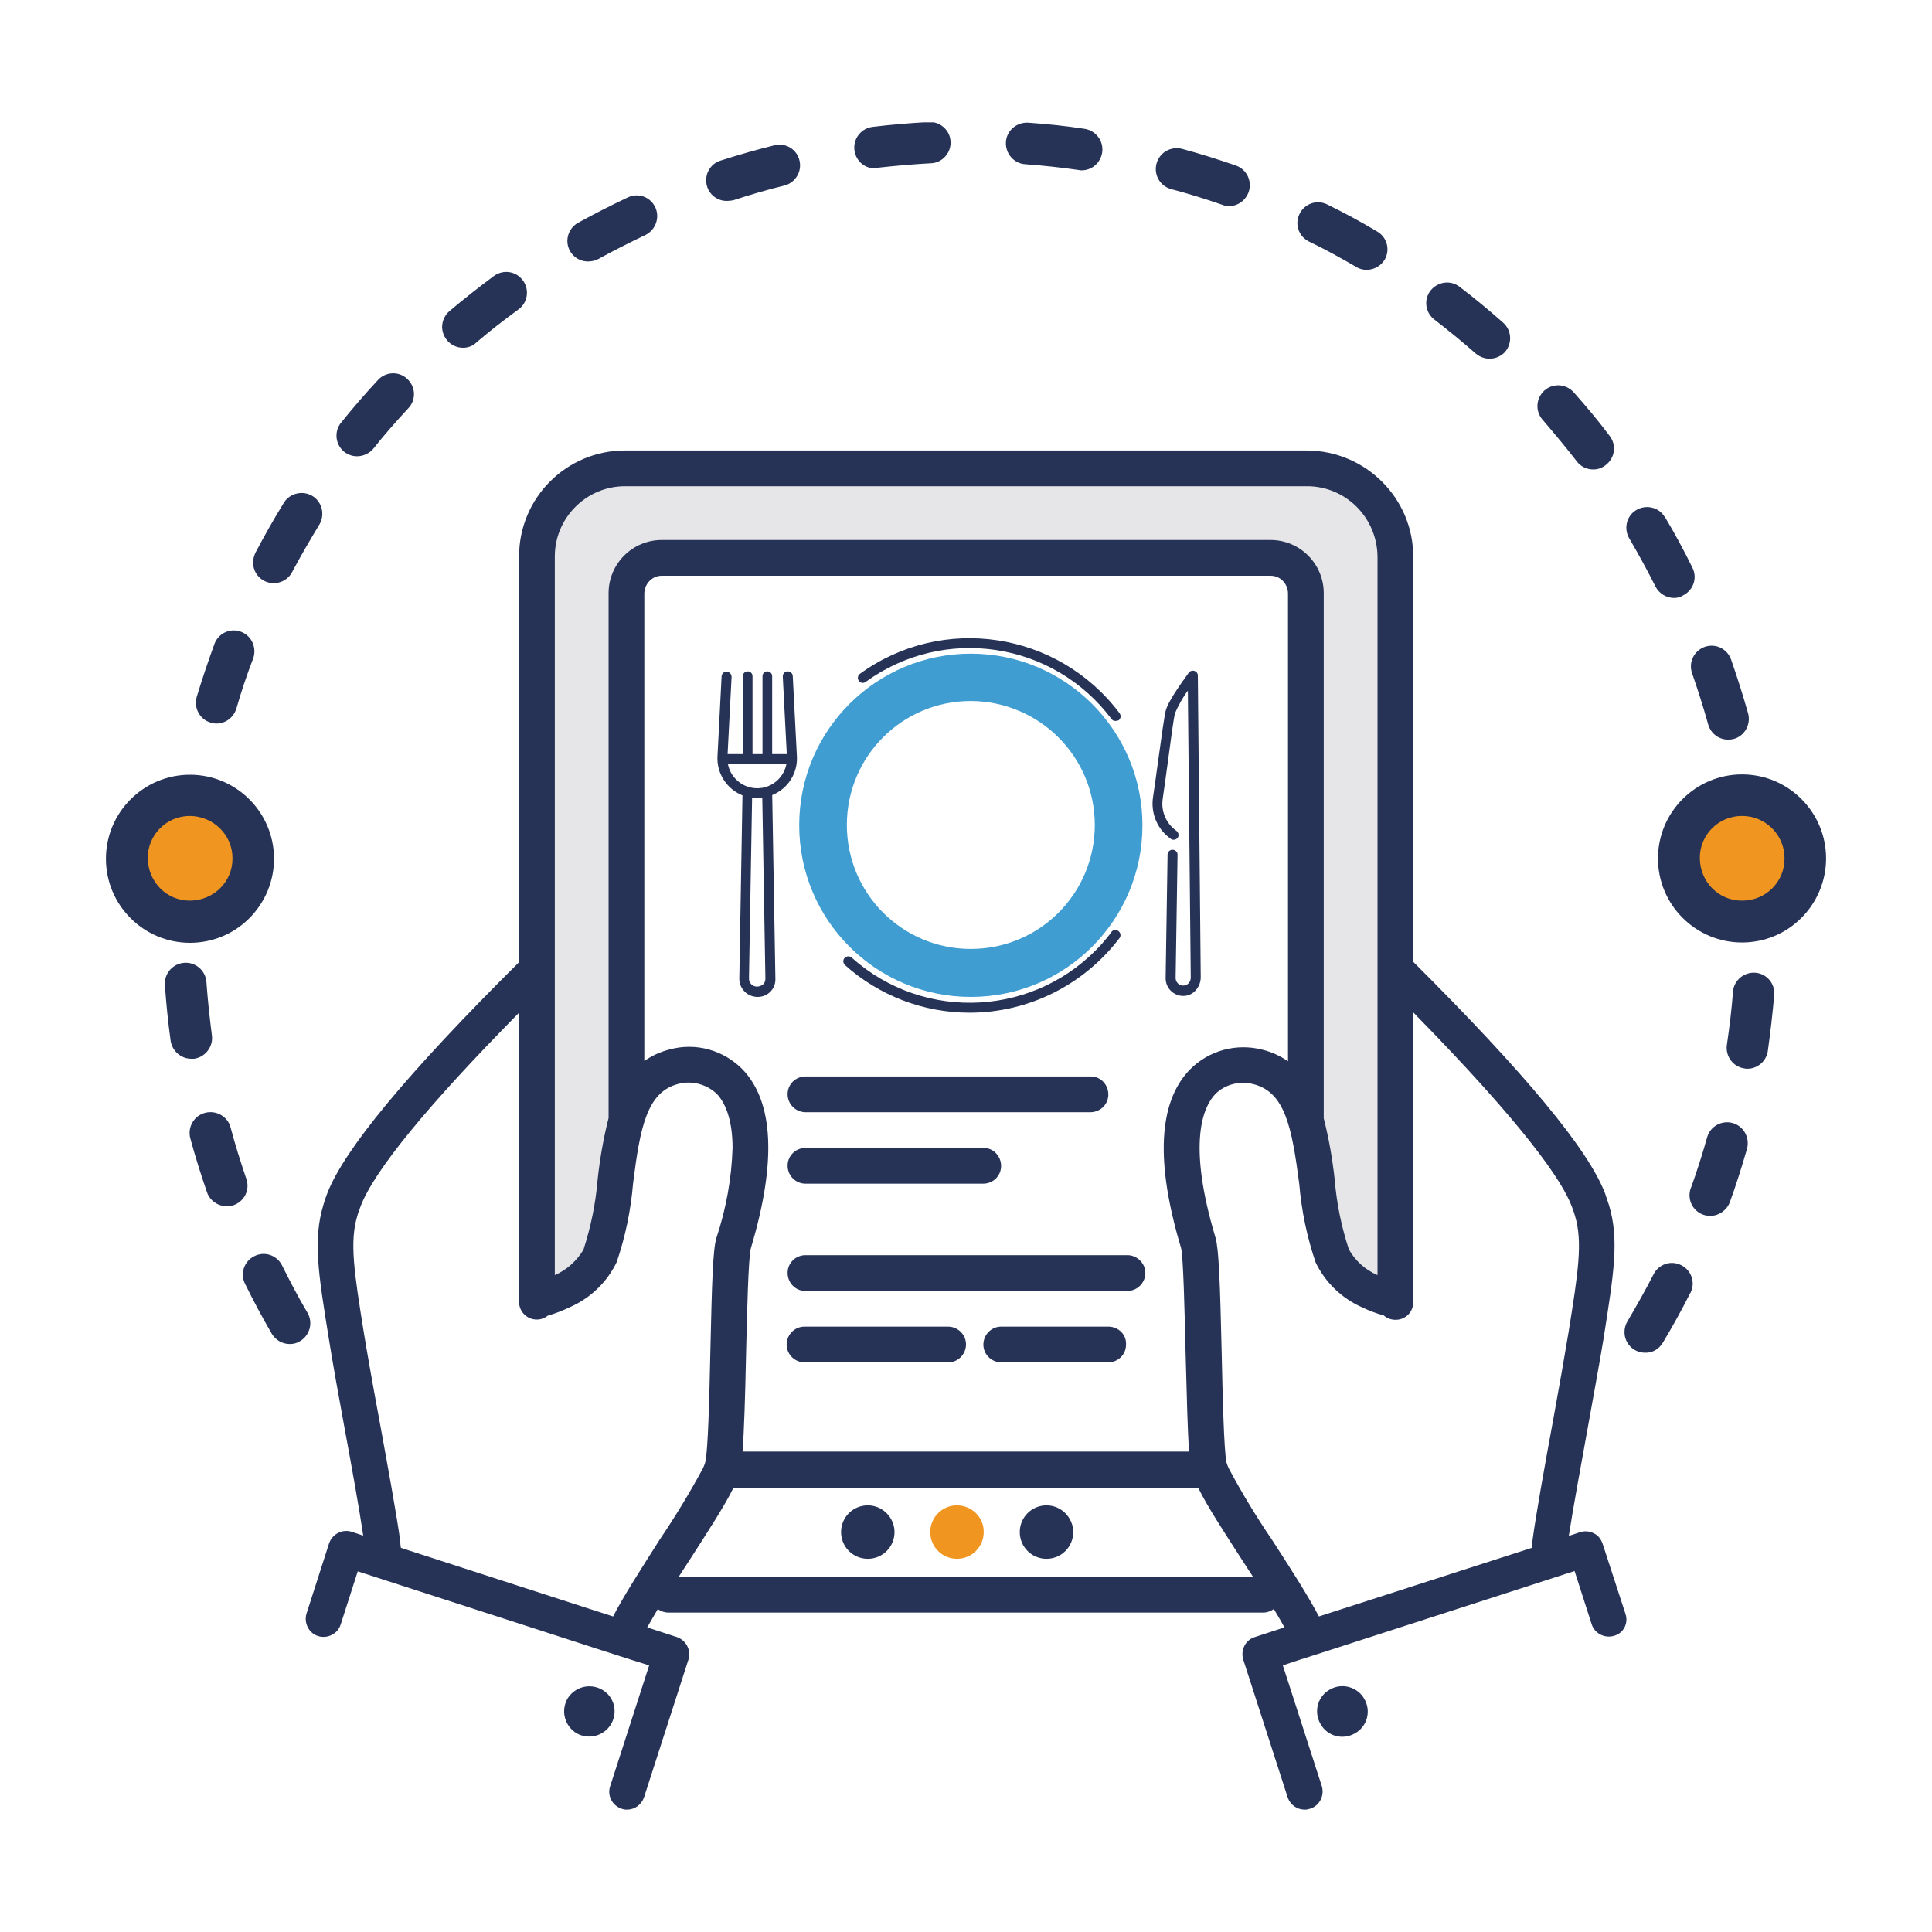 <?xml version="1.0" encoding="utf-8"?>
<!-- Generator: Adobe Illustrator 27.3.0, SVG Export Plug-In . SVG Version: 6.00 Build 0)  -->
<svg version="1.1" id="Layer_1" xmlns="http://www.w3.org/2000/svg" xmlns:xlink="http://www.w3.org/1999/xlink" x="0px" y="0px"
	 viewBox="0 0 600 600" style="enable-background:new 0 0 600 600;" xml:space="preserve">
<style type="text/css">
	.st0{clip-path:url(#SVGID_00000103961400016381190930000008302498027643303091_);}
	.st1{fill:#E6E6E8;}
	.st2{fill:#F09620;}
	.st3{fill:#263357;}
	.st4{fill:#3F9DD2;}
</style>
<g>
	<g>
		<defs>
			<rect id="SVGID_1_" x="32.9" y="38" width="534.2" height="524.1"/>
		</defs>
		<clipPath id="SVGID_00000067956085540716325280000009891701812257264266_">
			<use xlink:href="#SVGID_1_"  style="overflow:visible;"/>
		</clipPath>
		<g id="Group_1599" style="clip-path:url(#SVGID_00000067956085540716325280000009891701812257264266_);">
			<path id="Path_3087" class="st1" d="M169,403.1l-2.7-235.9l21.3-21.4h224.3l15.8,12l11.1,15.1l-7.5,230.5l-14.4-7.4l-17-52.5
				l3.8-162.4l-6.9-9.4H206.6l-9,7.1L195,348.4l-4.1,29.2c0,0-3.8,15.4-7.3,18.4c-3.6,3-15,10.2-15,10.2L169,403.1z"/>
			<path id="Path_3088" class="st2" d="M80.8,265.5c0,10.9-8.9,19.8-19.8,19.8c-10.9,0-19.8-8.9-19.8-19.8
				c0-10.9,8.9-19.8,19.8-19.8c0,0,0,0,0,0C72,245.7,80.8,254.6,80.8,265.5"/>
			<path id="Path_3089" class="st2" d="M559.7,265.5c0,10.9-8.9,19.8-19.8,19.8c-10.9,0-19.8-8.9-19.8-19.8
				c0-10.9,8.9-19.8,19.8-19.8C550.9,245.7,559.7,254.6,559.7,265.5C559.7,265.5,559.7,265.5,559.7,265.5"/>
			<path id="Path_3090" class="st3" d="M541,292.7c-14.4,0-26.1-11.7-26.1-26.1s11.7-26.1,26.1-26.1c14.4,0,26.1,11.7,26.1,26.1
				c0,7-2.8,13.6-7.7,18.5C554.5,290,547.9,292.7,541,292.7 M541,253.4c-7.3,0-13.2,5.9-13.1,13.2s5.9,13.2,13.2,13.1
				c7.3,0,13.2-5.9,13.1-13.2C554.2,259.3,548.3,253.4,541,253.4L541,253.4z"/>
			<path id="Path_3091" class="st3" d="M59,292.8c-14.4,0-26.1-11.7-26.1-26.1c0-14.4,11.7-26.1,26.1-26.1
				c14.4,0,26.1,11.7,26.1,26.1c0,7-2.8,13.6-7.7,18.5C72.5,290.1,65.9,292.8,59,292.8 M59,253.4c-7.3,0-13.2,5.9-13.1,13.2
				s5.9,13.2,13.2,13.1s13.2-5.9,13.1-13.2C72.2,259.3,66.3,253.5,59,253.4L59,253.4z"/>
			<path id="Path_3092" class="st3" d="M510.9,420.1c-3.6,0-6.4-2.9-6.4-6.4c0-1.2,0.3-2.3,0.9-3.3c2.8-4.8,5.6-9.7,8.1-14.6
				c1.6-3.2,5.4-4.5,8.6-2.9c3.2,1.6,4.5,5.4,2.9,8.6c0,0,0,0.1-0.1,0.1c-2.6,5.2-5.5,10.4-8.5,15.4
				C515.2,419,513.1,420.2,510.9,420.1 M531.1,377.6c-3.6,0-6.4-2.9-6.4-6.4c0-0.7,0.1-1.5,0.4-2.2c1.9-5.2,3.6-10.6,5.1-15.9
				c1-3.4,4.6-5.3,8-4.3c3.3,1,5.2,4.4,4.4,7.8c-1.6,5.6-3.4,11.3-5.4,16.8C536.2,375.9,533.8,377.6,531.1,377.6 M542.7,331.9
				c-0.3,0-0.7,0-1-0.1c-3.5-0.5-5.9-3.8-5.4-7.3c0.8-5.5,1.5-11.1,1.9-16.6c0.3-3.5,3.5-6.1,7-5.8c3.5,0.3,6.1,3.4,5.8,6.9
				c-0.5,5.8-1.2,11.7-2,17.5C548.5,329.6,545.8,331.9,542.7,331.9"/>
			<path id="Path_3093" class="st3" d="M536.7,229.7c-2.9,0-5.4-1.9-6.2-4.7c-1.5-5.4-3.2-10.7-5-15.9c-1.2-3.4,0.6-7,3.9-8.2
				c3.4-1.2,7,0.6,8.2,3.9l0,0c1.9,5.5,3.7,11.1,5.3,16.8c0.9,3.4-1.1,7-4.5,7.9C537.9,229.6,537.3,229.7,536.7,229.7 M67.2,224.7
				c-0.6,0-1.2-0.1-1.8-0.3c-3.4-1-5.3-4.6-4.3-8c1.7-5.6,3.6-11.2,5.6-16.7c1.4-3.3,5.2-4.8,8.4-3.4c3.1,1.3,4.6,4.8,3.6,8
				c-2,5.2-3.8,10.5-5.3,15.8C72.5,222.9,70,224.7,67.2,224.7 M519.9,185.7c-2.4,0-4.7-1.4-5.8-3.6c-2.5-5-5.2-9.9-8-14.7
				c-1.9-3-1.1-7,1.9-8.9c3-1.9,7-1.1,8.9,1.9c0.1,0.1,0.2,0.3,0.3,0.4c3,5,5.8,10.2,8.4,15.5c1.6,3.2,0.3,7-2.9,8.6
				C521.8,185.5,520.8,185.7,519.9,185.7 M85,181.1c-3.6,0-6.4-2.9-6.4-6.4c0-1,0.3-2.1,0.7-3c2.7-5.1,5.6-10.3,8.7-15.3
				c1.7-3.1,5.7-4.2,8.8-2.5c3.1,1.7,4.2,5.7,2.5,8.8c-0.1,0.2-0.2,0.3-0.3,0.5c-2.9,4.8-5.7,9.6-8.3,14.5
				C89.6,179.8,87.4,181.1,85,181.1 M494.8,145.8c-2,0-3.9-0.9-5.1-2.5c-3.4-4.4-7-8.7-10.6-12.9c-2.4-2.7-2.1-6.7,0.5-9.1
				c2.7-2.4,6.7-2.1,9.1,0.5l0,0c3.9,4.4,7.7,8.9,11.2,13.6c2.2,2.8,1.6,6.9-1.2,9C497.6,145.3,496.3,145.8,494.8,145.8
				 M110.9,141.7c-3.6,0-6.4-2.9-6.4-6.4c0-1.5,0.5-2.9,1.4-4c3.6-4.5,7.5-9,11.5-13.3c2.4-2.6,6.5-2.8,9.1-0.3
				c2.6,2.4,2.8,6.5,0.3,9.1c-3.8,4.1-7.5,8.3-10.9,12.6C114.7,140.8,112.8,141.7,110.9,141.7 M462.6,111.4c-1.6,0-3.1-0.6-4.3-1.6
				c-4.2-3.7-8.5-7.2-12.9-10.6c-2.8-2.2-3.3-6.2-1.1-9c2.2-2.7,6.1-3.3,8.9-1.2c4.6,3.5,9.2,7.3,13.6,11.2c2.7,2.4,2.9,6.4,0.6,9.1
				C466.2,110.6,464.5,111.4,462.6,111.4 M143.8,108c-3.6,0-6.4-2.9-6.5-6.4c0-1.9,0.8-3.7,2.3-5c4.5-3.8,9.1-7.4,13.8-10.9
				c2.9-2.1,6.9-1.5,9,1.4c2.1,2.9,1.5,6.9-1.4,9c-4.5,3.3-8.9,6.7-13.1,10.3C146.8,107.5,145.3,108,143.8,108 M424.4,83.8
				c-1.1,0-2.3-0.3-3.2-0.9c-4.8-2.8-9.7-5.5-14.7-7.9c-3.2-1.6-4.5-5.4-2.9-8.6c1.6-3.2,5.4-4.5,8.6-2.9l0,0
				c5.3,2.6,10.5,5.4,15.5,8.4c3.1,1.8,4.1,5.7,2.3,8.8C428.8,82.6,426.7,83.8,424.4,83.8 M182.6,81.2c-3.6,0-6.4-2.9-6.4-6.4
				c0-2.3,1.3-4.5,3.3-5.6c5.1-2.8,10.4-5.5,15.7-8c3.3-1.4,7,0.1,8.4,3.4c1.3,3.1,0,6.7-3,8.3c-5,2.4-10,4.9-14.9,7.6
				C184.7,81,183.6,81.2,182.6,81.2 M381.7,64c-0.7,0-1.4-0.1-2.1-0.4c-5.2-1.8-10.6-3.5-16-4.9c-3.4-1-5.4-4.5-4.4-8
				c1-3.4,4.4-5.3,7.8-4.5c5.6,1.5,11.3,3.3,16.8,5.2c3.4,1.2,5.1,4.8,4,8.2C386.8,62.3,384.4,64,381.7,64 M225.7,62.4
				c-3.6,0-6.4-2.9-6.4-6.4c0-2.8,1.8-5.3,4.4-6.1c5.6-1.8,11.2-3.4,16.9-4.8c3.5-0.8,6.9,1.3,7.7,4.8c0.8,3.4-1.3,6.8-4.6,7.7
				c-5.4,1.3-10.8,2.9-16,4.6C227.1,62.3,226.4,62.4,225.7,62.4 M335.9,52.9c-0.3,0-0.6,0-0.9-0.1c-5.5-0.8-11.1-1.4-16.6-1.8
				c-3.5-0.2-6.2-3.3-6-6.9c0.2-3.5,3.3-6.2,6.9-6c5.8,0.4,11.7,1,17.5,1.9c3.5,0.5,6,3.8,5.5,7.3C341.8,50.6,339.1,52.9,335.9,52.9
				 M271.7,52.3c-3.6,0-6.4-2.9-6.4-6.5c0-3.2,2.4-6,5.7-6.4c5.8-0.7,11.7-1.2,17.5-1.5c3.5-0.2,6.6,2.6,6.7,6.1
				c0.2,3.5-2.6,6.6-6.1,6.7c-5.6,0.3-11.2,0.8-16.6,1.4C272.2,52.3,272,52.3,271.7,52.3"/>
			<path id="Path_3094" class="st3" d="M90,417.4c-2.3,0-4.4-1.2-5.6-3.2c-2.9-5-5.7-10.2-8.3-15.5c-1.6-3.2-0.3-7,2.9-8.6
				c3.2-1.6,7-0.3,8.6,2.9c2.5,5,5.1,10,7.9,14.7c1.8,3.1,0.7,7-2.3,8.8C92.3,417.1,91.2,417.4,90,417.4 M70.4,374.6
				c-2.7,0-5.2-1.7-6.1-4.3c-1.9-5.5-3.7-11.2-5.2-16.8c-0.9-3.4,1.1-7,4.6-7.9c3.4-0.9,7,1.1,7.9,4.5c1.4,5.3,3.1,10.7,4.9,16
				c1.2,3.4-0.6,7-4,8.2C71.8,374.5,71.1,374.6,70.4,374.6 M59.4,328.8c-3.2,0-5.9-2.4-6.4-5.5c-0.8-5.8-1.4-11.7-1.8-17.5
				c-0.2-3.5,2.5-6.6,6.1-6.8c3.5-0.2,6.5,2.4,6.8,5.9c0.4,5.5,1,11.1,1.7,16.6c0.5,3.5-2,6.8-5.5,7.3
				C60,328.8,59.7,328.8,59.4,328.8"/>
			<path id="Path_3095" class="st4" d="M301.5,309.6c-29.5,0-53.3-23.9-53.3-53.3c0-29.5,23.9-53.3,53.3-53.3
				c29.4,0,53.3,23.9,53.3,53.3C354.8,285.7,331,309.6,301.5,309.6 M301.5,217.7c-21.3,0-38.5,17.2-38.5,38.5
				c0,21.3,17.2,38.5,38.5,38.5c21.3,0,38.5-17.2,38.5-38.5C340,235,322.8,217.8,301.5,217.7"/>
			<path id="Path_3096" class="st3" d="M301.1,314.5c-14.3,0-28.1-5.3-38.7-14.8c-0.6-0.6-0.7-1.6-0.1-2.2c0.6-0.6,1.5-0.7,2.2-0.1
				c22.7,20.3,57.5,18.3,77.8-4.4c1-1.2,2-2.3,2.9-3.6c0.5-0.7,1.5-0.8,2.2-0.2c0.6,0.5,0.8,1.4,0.3,2.1
				C336.6,305.9,319.4,314.5,301.1,314.5"/>
			<path id="Path_3097" class="st3" d="M346.4,223.9c-0.5,0-0.9-0.2-1.2-0.6c-18.1-24.1-52.1-29.2-76.4-11.5
				c-0.7,0.5-1.7,0.3-2.1-0.4c-0.5-0.7-0.3-1.6,0.3-2.1c25.7-18.7,61.6-13.2,80.7,12.2c0.5,0.7,0.4,1.7-0.3,2.2
				C347,223.8,346.7,223.9,346.4,223.9"/>
			<path id="Path_3098" class="st3" d="M235.3,309.6c-3.1,0-5.6-2.4-5.7-5.5c0-0.1,0-0.1,0-0.2l1-58c0-0.8,0.7-1.5,1.5-1.5
				c0,0,0,0,0,0c0.9,0,1.5,0.7,1.5,1.6c0,0,0,0,0,0l-1,57.9c0,1.4,1.1,2.5,2.5,2.5c0,0,0,0,0,0c0.7,0,1.4-0.3,1.9-0.7
				c0.5-0.5,0.7-1.1,0.7-1.8l-1-57.9c0-0.9,0.7-1.6,1.5-1.6c0,0,0,0,0,0c0.8,0,1.5,0.6,1.6,1.4c0,0,0,0,0,0.1l1,57.9
				C241,307,238.5,309.6,235.3,309.6C235.4,309.6,235.3,309.6,235.3,309.6"/>
			<path id="Path_3099" class="st3" d="M235.2,247.9c-6.8,0-12.4-5.5-12.4-12.4c0-0.1,0-0.2,0-0.2l1.3-25.3c0.1-0.9,0.8-1.5,1.7-1.4
				c0.8,0.1,1.4,0.8,1.4,1.6l-1.3,25.2c-0.1,5.1,4,9.3,9.1,9.4s9.3-4,9.4-9.1c0-0.1,0-0.3,0-0.4l-1.3-25.2c0-0.9,0.6-1.6,1.5-1.6
				c0.8,0,1.6,0.6,1.6,1.5l1.3,25.2c0.2,6.8-5.2,12.5-12.1,12.6C235.4,247.9,235.3,247.9,235.2,247.9"/>
			<path id="Path_3100" class="st3" d="M244.5,237.3h-19.6c-0.9,0-1.6-0.6-1.6-1.5s0.6-1.6,1.5-1.6c0,0,0.1,0,0.1,0h19.6
				c0.9,0,1.6,0.6,1.6,1.5c0,0.9-0.6,1.6-1.5,1.6C244.6,237.3,244.5,237.3,244.5,237.3"/>
			<path id="Path_3101" class="st3" d="M232.2,236.2c-0.9,0-1.5-0.7-1.5-1.5V210c0-0.9,0.7-1.5,1.5-1.5c0.9,0,1.5,0.7,1.5,1.5v24.7
				C233.7,235.5,233,236.2,232.2,236.2"/>
			<path id="Path_3102" class="st3" d="M238.3,236.2c-0.9,0-1.5-0.7-1.5-1.5V210c0-0.9,0.7-1.5,1.5-1.5c0.9,0,1.5,0.7,1.5,1.5v24.7
				C239.9,235.5,239.2,236.2,238.3,236.2"/>
			<path id="Path_3103" class="st3" d="M367.5,309.3c-3,0-5.5-2.4-5.5-5.5c0,0,0-0.1,0-0.1l0.6-38.2c0-0.9,0.7-1.6,1.5-1.6
				c0.9,0,1.6,0.7,1.6,1.5c0,0,0,0.1,0,0.1l-0.6,38.2c0,0.6,0.2,1.2,0.7,1.7c0.9,0.9,2.4,0.9,3.3,0c0.5-0.5,0.7-1.2,0.7-1.9l-0.9-89
				c-1.6,2.1-2.9,4.5-4,7c-0.4,1.6-1.3,8.1-2.1,14.3c-0.6,4.4-1.2,8.8-1.7,12.2c-0.6,3.9,1,7.7,4.2,10c0.7,0.5,0.9,1.4,0.5,2.1
				c-0.5,0.7-1.4,0.9-2.1,0.5c0,0-0.1,0-0.1-0.1c-4.2-2.9-6.3-8-5.5-13c0.5-3.3,1.1-7.8,1.7-12.1c0.9-6.7,1.8-12.9,2.2-14.6
				c0.8-3.4,6.6-11,7.2-11.9c0.5-0.7,1.5-0.8,2.2-0.3c0.4,0.3,0.6,0.7,0.6,1.2l0.9,93.7c0,1.5-0.6,3-1.6,4.1
				C370.3,308.7,368.9,309.3,367.5,309.3"/>
			<path id="Path_3104" class="st2" d="M297.2,467.5c-4.6,0-8.3,3.7-8.3,8.3c0,4.6,3.7,8.3,8.3,8.3c4.6,0,8.3-3.7,8.3-8.3
				C305.6,471.3,301.8,467.5,297.2,467.5"/>
			<path id="Path_3105" class="st3" d="M325,467.5c-4.6,0-8.3,3.7-8.3,8.3c0,4.6,3.7,8.3,8.3,8.3c4.6,0,8.3-3.7,8.3-8.3
				C333.3,471.3,329.6,467.5,325,467.5"/>
			<path id="Path_3106" class="st3" d="M269.5,467.5c-4.6,0-8.3,3.7-8.3,8.3c0,4.6,3.7,8.3,8.3,8.3c4.6,0,8.3-3.7,8.3-8.3
				C277.8,471.3,274.1,467.5,269.5,467.5"/>
			<path id="Path_3107" class="st3" d="M186.9,524.7c-3.8-2.1-8.5-0.8-10.7,2.9c-2.1,3.8-0.8,8.5,2.9,10.7c3.8,2.1,8.5,0.8,10.7-2.9
				C192,531.6,190.7,526.8,186.9,524.7C186.9,524.7,186.9,524.7,186.9,524.7"/>
			<path id="Path_3108" class="st3" d="M504.8,501.2l-7.1-21.8c-0.5-1.4-1.4-2.6-2.7-3.2c-1.3-0.7-2.8-0.8-4.2-0.4l-3.6,1.2
				c1.3-8.4,3.7-21.5,6-34.2c1.9-10.5,3.7-20.4,4.8-27.1c3.2-20.4,4.9-30.6,1.7-41.4c0,0-0.6-1.7-1.2-3.6
				c-5.2-13.7-24.8-37.3-59.6-72V172.9c0-18.2-14.8-32.9-33-33H194.1c-18.2,0-32.9,14.7-32.9,32.9v126
				c-34.9,34.7-54.4,58.3-59.6,71.9c-0.7,1.8-1.2,3.6-1.2,3.6c-3.2,10.7-1.6,20.9,1.7,41.3c1.1,6.9,2.9,17.1,4.9,27.9
				c2.3,12.4,4.6,25.2,5.8,33.4l-3.6-1.2c-2.9-0.9-6,0.7-7,3.6l-7,21.8c-0.9,2.9,0.7,6.1,3.6,7c2.9,0.9,6.1-0.7,7-3.6l0,0l5.3-16.5
				l2.5,0.8l10.8,3.5l43.9,14.2l17.9,5.8l10.6,3.4l4.8,1.5l-12.1,37.5c-1,2.9,0.6,6,3.5,7c0,0,0,0,0,0c0.5,0.2,1.1,0.3,1.7,0.3
				c2.4,0,4.5-1.5,5.3-3.8l13.8-42.8c0.9-2.9-0.7-6-3.6-7l-9.2-3c1-1.7,2.1-3.7,3.3-5.7c0.9,0.7,2.1,1.1,3.3,1.1h184.7
				c1.2,0,2.3-0.4,3.3-1.1c1.2,2,2.4,4,3.3,5.7l-9.2,3c-2.9,0.9-4.5,4-3.6,7c0,0,0,0,0,0l13.8,42.8c0.8,2.3,2.9,3.8,5.3,3.8
				c0.6,0,1.1-0.1,1.7-0.3c2.9-0.9,4.5-4.1,3.6-7c0,0,0,0,0,0l-12.1-37.5l4.8-1.6l10.6-3.4l61.9-20l10.8-3.5l2.5-0.8l5.3,16.5
				c0.9,2.9,4.1,4.5,7,3.6C504.2,507.2,505.8,504.1,504.8,501.2 M172.3,172.8c0-12,9.8-21.8,21.8-21.8h211.8
				c12.1,0,21.8,9.8,21.9,21.9V396c-3.7-1.6-6.9-4.4-8.9-8c-2.3-7-3.8-14.3-4.4-21.7c-0.7-6.4-1.8-12.7-3.4-19V184.2
				c0-9.1-7.4-16.5-16.5-16.5H205.5c-9.1,0-16.5,7.4-16.5,16.5v163c-1.6,6.3-2.7,12.6-3.4,19.1c-0.6,7.4-2.1,14.7-4.4,21.8
				c-2.1,3.5-5.2,6.3-8.9,7.9L172.3,172.8L172.3,172.8z M366.8,387.6c0.7,2.8,1.1,20,1.4,32.6c0.4,14,0.6,24.3,1.1,30.6H230.6
				c0.5-6.4,0.8-16.6,1.1-30.5c0.3-12.6,0.7-29.8,1.5-32.7c8-26.7,7.1-45.4-2.6-55.5c-5.9-6-14.5-8.4-22.6-6.2
				c-2.8,0.7-5.5,1.9-7.9,3.6V184.2c0.1-3,2.5-5.4,5.4-5.4h189.1c3,0,5.3,2.4,5.4,5.4v145.4c-2.4-1.7-5.1-2.9-7.9-3.6
				c-8.1-2.1-16.7,0.2-22.6,6.2C359.7,342.3,358.8,361,366.8,387.6 M190.4,502l-11.8-3.8l-54.1-17.5c-0.1-0.6-0.2-1.3-0.2-2.1
				c-1.1-8.1-3.8-22.8-6.4-37.1c-2-10.7-3.8-20.9-4.9-27.6c-3-18.8-4.5-28.2-2-36.4c0-0.1,0.4-1.4,1-2.9c4.2-11,20.7-31.2,49.2-60.1
				v89.8c0,3.1,2.5,5.5,5.5,5.5c1.2,0,2.4-0.4,3.4-1.2c2.4-0.7,4.7-1.6,7-2.7c6.3-2.8,11.4-7.7,14.4-13.9c2.7-7.9,4.4-16.1,5.1-24.4
				c2.2-17.6,4.3-28.5,14.1-31c4.2-1.1,8.7,0.1,11.9,3.1c2.2,2.3,4.9,7.2,4.9,16.8c-0.3,9.5-2,18.9-5,27.9
				c-1.1,3.5-1.4,13.5-1.9,35.6c-0.3,13.7-0.7,30.8-1.6,34.2c-0.2,0.6-0.4,1.2-0.7,1.8c-4.1,7.6-8.6,15-13.4,22.1
				C199.4,486.8,193.8,495.4,190.4,502 M210.7,489.8c1.2-1.8,2.3-3.6,3.5-5.4c5.6-8.7,11-17,13.6-22.4h144.3
				c2.7,5.6,8,13.7,13.6,22.4c1.2,1.8,2.3,3.6,3.5,5.4H210.7z M409.6,502c-3.4-6.5-9-15.2-14.5-23.7c-4.9-7.2-9.4-14.6-13.5-22.3
				c-0.3-0.6-0.5-1.2-0.7-1.8c-0.8-3.8-1.2-20.7-1.5-34.3c-0.5-22-0.9-32-1.9-35.5c-8.9-29.6-3.8-40.7-0.1-44.6
				c3.1-3.1,7.6-4.2,11.9-3.1c9.8,2.5,11.9,13.4,14.2,31c0.7,8.3,2.4,16.5,5.1,24.4c3,6.2,8.1,11.1,14.4,13.9c2.1,1,4.4,1.9,6.7,2.5
				c2.3,2,5.8,1.8,7.8-0.4c0.9-1,1.4-2.3,1.4-3.7v-90c35.1,35.8,46.3,52.5,49.2,60.2c0.6,1.5,1,2.9,1,2.9c2.5,8.2,1,17.7-2,36.4
				c-1.1,6.6-2.8,16.4-4.7,26.8c-2.7,14.6-5.4,29.7-6.5,37.9v0c-0.1,0.7-0.2,1.4-0.2,2.1L409.6,502z"/>
			<path id="Path_3109" class="st3" d="M413,524.7c-3.8,2.1-5.1,6.9-2.9,10.7c2.1,3.8,6.9,5.1,10.7,2.9c3.8-2.1,5.1-6.9,2.9-10.7
				C421.6,523.9,416.8,522.5,413,524.7C413,524.7,413,524.7,413,524.7"/>
			<path id="Path_3110" class="st3" d="M250,345.4h88.8c3.1-0.1,5.5-2.6,5.4-5.7c-0.1-3-2.5-5.4-5.4-5.4H250
				c-3.1,0.1-5.5,2.6-5.4,5.7C244.7,342.9,247,345.3,250,345.4"/>
			<path id="Path_3111" class="st3" d="M250,367.6h55.5c3.1-0.1,5.5-2.6,5.4-5.7c-0.1-3-2.5-5.4-5.4-5.4H250
				c-3.1,0.1-5.5,2.6-5.4,5.7C244.7,365.1,247,367.5,250,367.6"/>
			<path id="Path_3112" class="st3" d="M294.4,412H250c-3.1-0.1-5.6,2.4-5.7,5.4c-0.1,3.1,2.4,5.6,5.4,5.7c0.1,0,0.2,0,0.2,0h44.4
				c3.1,0.1,5.6-2.4,5.7-5.4c0.1-3.1-2.4-5.6-5.4-5.7C294.6,412,294.5,412,294.4,412"/>
			<path id="Path_3113" class="st3" d="M344.4,412h-33.3c-3.1-0.1-5.6,2.4-5.7,5.4c-0.1,3.1,2.4,5.6,5.4,5.7c0.1,0,0.2,0,0.2,0h33.3
				c3.1-0.1,5.5-2.6,5.4-5.7C349.8,414.5,347.4,412.1,344.4,412"/>
			<path id="Path_3114" class="st3" d="M350,389.8H250c-3.1,0.1-5.5,2.6-5.4,5.7c0.1,3,2.5,5.4,5.4,5.4H350c3.1,0.1,5.6-2.4,5.7-5.4
				s-2.4-5.6-5.4-5.7C350.1,389.8,350,389.8,350,389.8"/>
		</g>
	</g>
</g>
</svg>
